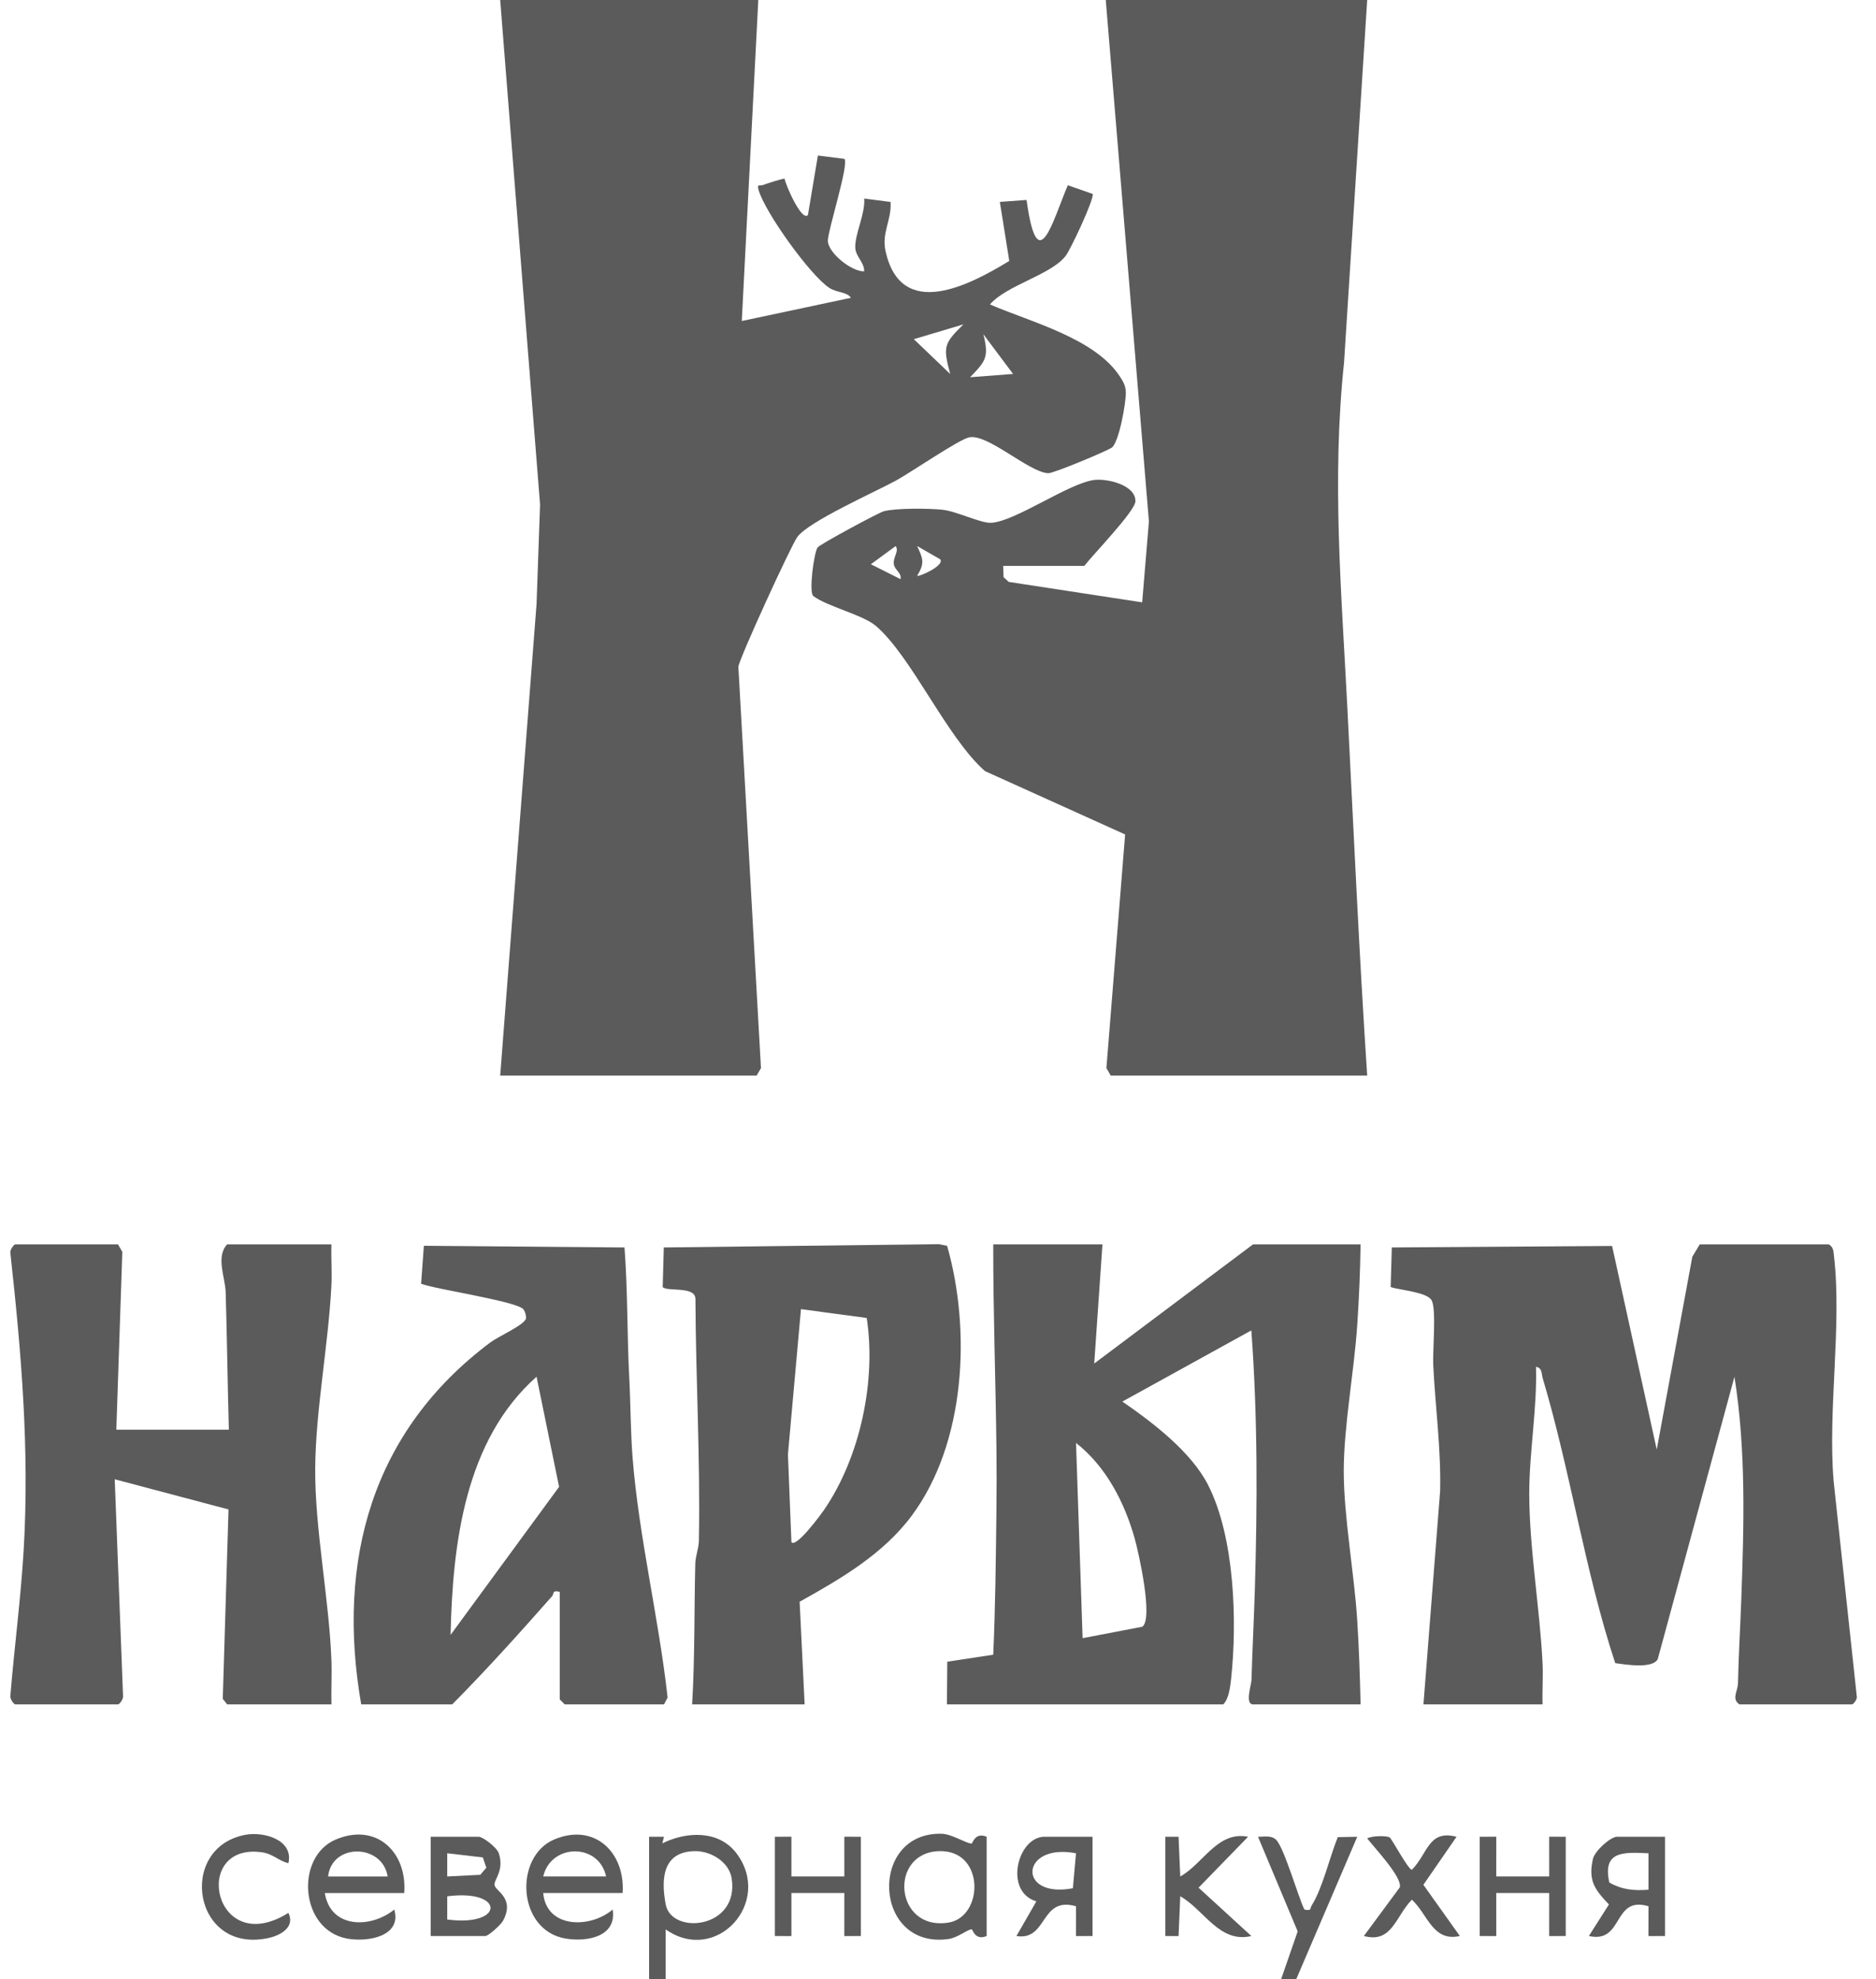 <svg width="91" height="96" viewBox="0 0 91 96" fill="none" xmlns="http://www.w3.org/2000/svg">
<path d="M36.783 0L35.982 15.57L41.277 14.445C41.082 14.148 40.603 14.206 40.233 13.966C39.306 13.367 37.099 10.287 36.797 9.214C36.706 8.894 36.855 9.033 37.006 8.975C37.173 8.91 38.017 8.637 38.061 8.67C38.083 8.91 38.88 10.761 39.19 10.433L39.674 7.544L40.958 7.705C41.198 7.933 40.179 11.092 40.158 11.659C40.138 12.242 41.301 13.18 41.919 13.162C41.931 12.715 41.494 12.446 41.486 11.991C41.475 11.331 41.978 10.357 41.92 9.63L43.2 9.796C43.253 10.703 42.752 11.279 42.96 12.2C43.719 15.565 47.015 13.844 48.957 12.656L48.5 9.793L49.796 9.698C50.331 13.592 51.049 10.745 51.797 8.985L53.007 9.408C53.057 9.708 51.934 12.1 51.688 12.417C50.975 13.338 48.837 13.824 48.02 14.766C50.003 15.627 53.149 16.405 54.352 18.306C54.508 18.552 54.598 18.718 54.611 19.024C54.63 19.488 54.278 21.5 53.916 21.721C53.6 21.915 51.09 22.968 50.841 22.953C49.891 22.894 47.92 21.03 47.014 21.212C46.519 21.312 44.172 22.92 43.472 23.303C42.446 23.863 39.216 25.294 38.674 26.049C38.355 26.493 35.867 31.924 35.816 32.34L36.913 51.806L36.703 52.168H24.263L26.027 29.293L26.197 24.471L24.263 0H36.783ZM46.735 15.732L44.328 16.452L46.092 18.139C45.739 16.815 45.777 16.666 46.735 15.732ZM49.142 18.138L47.7 16.212C47.984 17.327 47.809 17.522 47.056 18.297L49.142 18.138Z" fill="#5B5B5B"/>
<path d="M66.319 0L65.197 17.578C64.597 23.243 65.067 28.655 65.354 34.272C65.659 40.239 65.925 46.209 66.319 52.168H53.879L53.669 51.806L54.577 40.473L47.779 37.401C45.916 35.762 44.21 31.817 42.472 30.347C41.855 29.825 40.109 29.408 39.452 28.91C39.225 28.738 39.48 26.807 39.66 26.552C39.766 26.403 42.616 24.863 42.878 24.795C43.488 24.639 45.032 24.656 45.691 24.721C46.422 24.794 47.572 25.391 48.09 25.357C49.277 25.28 51.849 23.427 53.091 23.278C53.703 23.204 55.104 23.522 55.075 24.32C55.058 24.795 53.003 26.919 52.595 27.449H48.662L48.68 27.992L48.93 28.224L55.404 29.215L55.731 25.29L53.638 0H66.319ZM43.684 28.091C43.742 27.767 43.398 27.663 43.357 27.357C43.312 27.021 43.627 26.733 43.446 26.486L42.244 27.368L43.684 28.091ZM45.611 27.13L44.49 26.485C44.767 27.101 44.873 27.292 44.489 27.928C44.563 27.992 45.826 27.44 45.611 27.13Z" fill="#5B5B5B"/>
<path d="M69.048 82.667L69.857 72.32C69.905 70.281 69.623 68.237 69.523 66.221C69.488 65.517 69.681 63.541 69.451 63.081C69.244 62.668 67.924 62.582 67.458 62.426L67.513 60.505L78.199 60.433L80.364 70.309L82.09 60.957L82.451 60.355H88.711C88.94 60.496 88.933 60.675 88.96 60.909C89.354 64.265 88.655 68.397 88.945 71.839L90.068 82.281C90.105 82.415 89.903 82.667 89.835 82.667H84.377C83.98 82.409 84.296 82.038 84.305 81.631C84.334 80.28 84.416 78.948 84.464 77.617C84.594 73.99 84.703 70.371 84.134 66.777L80.414 80.469C80.164 80.955 78.851 80.736 78.351 80.667C76.876 76.198 76.178 71.355 74.833 66.849C74.769 66.633 74.819 66.35 74.507 66.294C74.566 68.338 74.175 70.452 74.18 72.484C74.187 75.107 74.693 78.015 74.825 80.662C74.858 81.328 74.805 82.002 74.826 82.667L69.048 82.667Z" fill="#5B5B5B"/>
<path d="M53.477 60.355L53.078 66.135L60.781 60.355H65.998C65.98 61.661 65.923 62.983 65.835 64.286C65.686 66.511 65.182 69.182 65.182 71.35C65.182 73.568 65.69 76.295 65.835 78.576C65.922 79.932 65.967 81.309 65.998 82.667H60.781C60.376 82.667 60.701 81.723 60.708 81.47C60.747 80.02 60.825 78.566 60.868 77.136C60.994 72.929 61.009 68.714 60.699 64.528L54.443 67.98C55.906 68.988 57.771 70.407 58.594 72.012C59.892 74.544 60.019 78.646 59.717 81.442C59.675 81.828 59.604 82.407 59.336 82.667H45.933L45.95 80.597L48.179 80.258C48.285 77.928 48.305 75.605 48.334 73.27C48.347 72.243 48.346 71.261 48.334 70.233C48.297 66.927 48.175 63.661 48.18 60.355H53.477ZM52.515 79.456L55.41 78.901C55.953 78.52 55.239 75.322 55.037 74.606C54.541 72.853 53.645 71.123 52.195 69.986L52.515 79.456Z" fill="#5B5B5B"/>
<path d="M5.643 69.344H11.101C11.039 67.124 11.013 64.898 10.947 62.676C10.925 61.951 10.455 60.957 11.02 60.355H16.077C16.055 61.02 16.109 61.694 16.075 62.36C15.931 65.211 15.311 68.398 15.29 71.207C15.268 74.143 15.96 77.516 16.075 80.502C16.103 81.222 16.059 81.948 16.077 82.667H11.02L10.806 82.401L11.085 73.212L5.565 71.749L5.969 82.267C5.988 82.402 5.803 82.667 5.723 82.667H0.747C0.667 82.667 0.483 82.402 0.501 82.267C0.693 79.921 1.007 77.549 1.147 75.201C1.436 70.327 1.034 65.597 0.501 60.755C0.483 60.62 0.667 60.355 0.747 60.355H5.723L5.933 60.717L5.643 69.344Z" fill="#5B5B5B"/>
<path d="M27.152 77.209C26.774 77.109 26.881 77.306 26.785 77.415C25.209 79.198 23.614 80.976 21.936 82.667H17.521C16.305 75.685 18.049 69.397 23.796 65.104C24.175 64.821 25.454 64.256 25.519 63.943C25.52 63.801 25.478 63.628 25.398 63.514C25.12 63.12 21.172 62.547 20.427 62.266L20.561 60.425L30.293 60.505C30.453 62.614 30.415 64.744 30.525 66.854C30.591 68.114 30.586 69.448 30.686 70.707C30.988 74.538 31.961 78.501 32.384 82.338L32.209 82.667H27.393L27.152 82.426L27.152 77.209ZM21.857 79.296L27.12 72.116L26.027 66.776C22.549 69.856 21.953 74.885 21.857 79.296Z" fill="#5B5B5B"/>
<path d="M39.031 82.667H33.573C33.71 80.394 33.669 78.115 33.727 75.838C33.737 75.458 33.894 75.107 33.901 74.728C33.974 70.813 33.751 66.914 33.734 63.003C33.734 62.361 32.349 62.664 32.146 62.425L32.199 60.505L45.54 60.346L45.942 60.426C47.11 64.522 46.844 69.981 44.234 73.504C42.849 75.374 40.794 76.57 38.788 77.689L39.031 82.667ZM42.042 63.926L38.853 63.497L38.221 70.541L38.39 74.8C38.633 75.085 39.845 73.419 39.964 73.247C41.726 70.687 42.51 66.965 42.042 63.926Z" fill="#5B5B5B"/>
<path d="M32.289 93.582V95.99H31.486V89.087L32.208 89.087L32.127 89.407C33.296 88.832 34.868 88.749 35.731 89.899C37.501 92.261 34.753 95.307 32.289 93.582ZM33.678 89.785C32.152 89.829 32.054 91.107 32.293 92.374C32.575 93.87 35.877 93.553 35.491 91.104C35.364 90.297 34.461 89.762 33.678 89.785Z" fill="#5B5B5B"/>
<path d="M19.608 91.817H15.756C16.032 93.543 17.978 93.547 19.125 92.619C19.501 93.908 17.857 94.213 16.836 94.026C14.537 93.604 14.304 90.059 16.288 89.221C18.257 88.389 19.76 89.831 19.608 91.817ZM18.805 91.014C18.545 89.412 16.092 89.385 15.916 91.014H18.805Z" fill="#5B5B5B"/>
<path d="M30.202 91.816H26.35C26.499 93.528 28.608 93.558 29.719 92.619C29.927 93.938 28.471 94.201 27.431 94.024C25.076 93.624 24.929 90.046 26.882 89.22C28.828 88.397 30.332 89.834 30.202 91.816ZM29.4 91.013C29.05 89.379 26.73 89.401 26.35 91.013H29.4Z" fill="#5B5B5B"/>
<path d="M20.892 93.903V89.087H23.22C23.42 89.087 24.1 89.606 24.192 89.88C24.472 90.714 23.968 91.155 23.986 91.417C24.008 91.724 24.997 92.041 24.402 93.161C24.302 93.35 23.694 93.903 23.541 93.903H20.892ZM23.42 90.09L21.694 89.889L21.694 91.014L23.298 90.933L23.591 90.588L23.42 90.09ZM21.694 93.101C24.487 93.47 24.501 91.61 21.694 91.976V93.101Z" fill="#5B5B5B"/>
<path d="M47.859 93.903C47.291 94.139 47.181 93.575 47.136 93.576C46.927 93.579 46.468 93.984 45.999 94.049C42.345 94.552 42.116 88.853 45.677 88.942C46.175 88.954 46.884 89.423 47.132 89.417C47.177 89.416 47.294 88.85 47.859 89.087V93.903ZM45.557 89.785C43.095 89.855 43.383 93.664 46.003 93.252C47.724 92.982 47.791 89.721 45.557 89.785Z" fill="#5B5B5B"/>
<path d="M52.996 89.087V93.903L52.192 93.904L52.194 92.458C50.435 91.959 50.834 94.148 49.305 93.902L50.271 92.221C48.681 91.748 49.357 89.087 50.668 89.087H52.996ZM52.194 89.889C49.494 89.367 49.315 92.101 52.043 91.585L52.194 89.889Z" fill="#5B5B5B"/>
<path d="M80.765 89.087V93.903L79.962 93.904L79.964 92.458C78.202 91.933 78.78 94.282 77.073 93.901L78.045 92.372C77.374 91.664 77.025 91.231 77.269 90.165C77.359 89.77 78.125 89.087 78.438 89.087H80.765ZM79.964 89.889C78.758 89.833 77.719 89.764 78.065 91.308C78.672 91.656 79.27 91.713 79.963 91.656L79.964 89.889Z" fill="#5B5B5B"/>
<path d="M37.586 89.087L38.389 89.086L38.389 91.013H40.957L40.956 89.086L41.759 89.087V93.903L40.956 93.904L40.957 91.816H38.389L38.389 93.904L37.586 93.903V89.087Z" fill="#5B5B5B"/>
<path d="M71.776 89.087L72.58 89.086L72.579 91.013H75.147L75.146 89.086L75.95 89.087V93.903L75.146 93.904L75.147 91.816H72.579L72.58 93.904L71.776 93.903V89.087Z" fill="#5B5B5B"/>
<path d="M63.271 92.618C63.639 92.695 63.527 92.579 63.63 92.414C64.158 91.571 64.504 90.062 64.892 89.106L65.837 89.088L62.876 96L62.146 95.989L62.947 93.678L61.023 89.088C61.314 89.094 61.671 89 61.909 89.243C62.291 89.632 62.964 91.976 63.271 92.618Z" fill="#5B5B5B"/>
<path d="M56.527 89.088L57.169 89.087L57.251 91.015C58.373 90.39 59.062 88.79 60.54 89.089L58.139 91.558L60.7 93.902C59.142 94.265 58.428 92.641 57.251 91.975L57.169 93.904L56.527 93.903V89.088Z" fill="#5B5B5B"/>
<path d="M67.41 89.121C67.508 89.178 68.313 90.689 68.486 90.689C69.273 89.894 69.287 88.732 70.653 89.089L69.045 91.418L70.813 93.901C69.493 94.196 69.263 92.851 68.486 92.14C67.689 92.949 67.531 94.271 66.158 93.901L67.901 91.541C68.031 91.049 66.659 89.615 66.32 89.167C66.53 89.043 67.243 89.023 67.41 89.121Z" fill="#5B5B5B"/>
<path d="M13.989 90.371C13.489 90.249 13.254 89.913 12.68 89.837C9.244 89.38 10.37 95.042 13.989 92.78C14.321 93.455 13.641 93.861 13.038 93.995C9.361 94.811 8.576 89.621 11.897 88.994C12.794 88.824 14.252 89.232 13.989 90.371Z" fill="#5B5B5B"/>
</svg>
